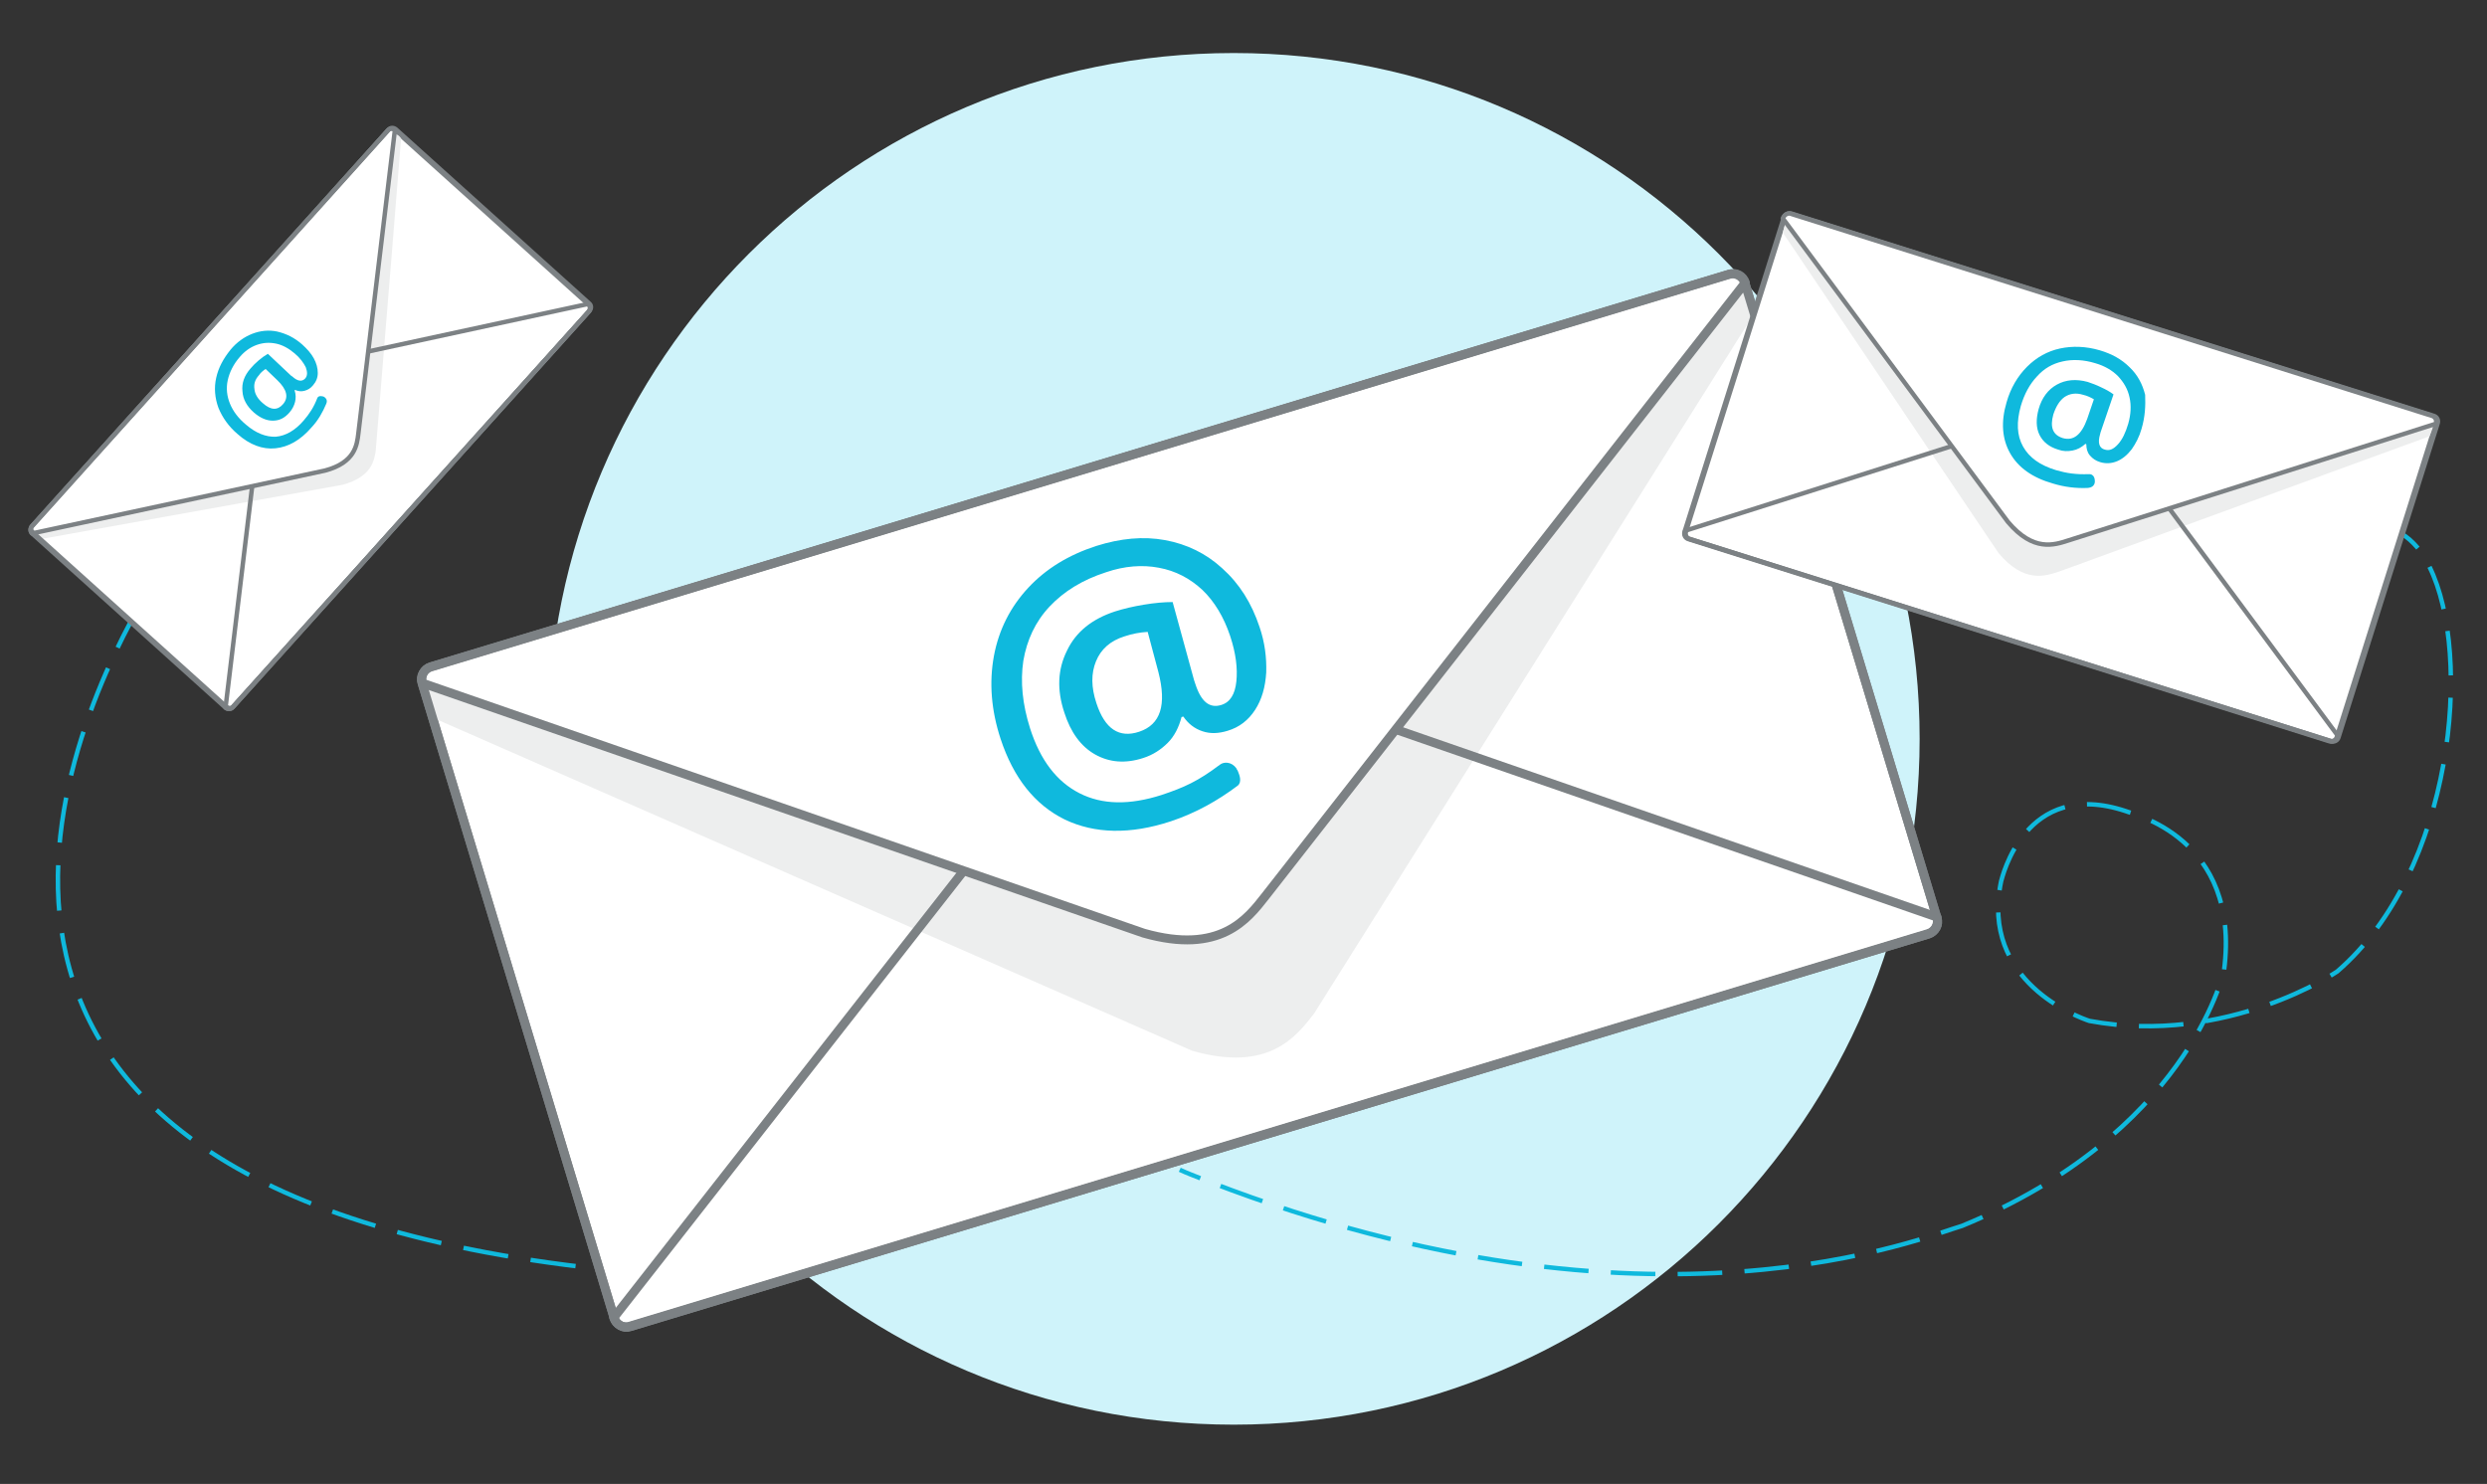 <?xml version="1.0" encoding="utf-8"?>
<!-- Generator: Adobe Illustrator 27.1.1, SVG Export Plug-In . SVG Version: 6.00 Build 0)  -->
<svg version="1.1" id="Ebene_1" xmlns="http://www.w3.org/2000/svg" xmlns:xlink="http://www.w3.org/1999/xlink" x="0px" y="0px"
	 viewBox="0 0 558 333" style="enable-background:new 0 0 558 333;" xml:space="preserve">
<rect x="0" y="0" width="558" height="333" fill="#333333" stroke="none"/>
<style type="text/css">
	.st0{fill-rule:evenodd;clip-rule:evenodd;fill:#CFF3FA;}
	.st1{fill:none;stroke:#0FB9DD;stroke-miterlimit:10;}
	.st2{fill:none;stroke:#0FB9DD;stroke-miterlimit:10;stroke-dasharray:10.005,5.003;}
	.st3{fill:none;stroke:#0FB9DD;stroke-miterlimit:10;stroke-dasharray:10.192,5.096;}
	.st4{fill-rule:evenodd;clip-rule:evenodd;fill:#FFFFFF;stroke:#7C8184;stroke-width:2;stroke-miterlimit:10;}
	.st5{fill-rule:evenodd;clip-rule:evenodd;fill:#EDEEEE;}
	.st6{fill:none;stroke:#7C8184;stroke-width:2;stroke-linecap:round;stroke-linejoin:round;stroke-miterlimit:10;}
	
		.st7{fill-rule:evenodd;clip-rule:evenodd;fill:#FFFFFF;stroke:#7C8184;stroke-width:2;stroke-linecap:round;stroke-linejoin:round;stroke-miterlimit:10;}
	.st8{fill:none;stroke:#7C8184;stroke-width:2;stroke-miterlimit:10;}
	.st9{fill:#0FB9DD;}
	.st10{fill:none;}
	.st11{fill-rule:evenodd;clip-rule:evenodd;fill:#FFFFFF;stroke:#7C8184;stroke-miterlimit:10;}
	.st12{fill:none;stroke:#7C8184;stroke-miterlimit:10;}
	.st13{fill:none;stroke:#7C8184;stroke-linecap:round;stroke-linejoin:round;stroke-miterlimit:10;}
	
		.st14{fill-rule:evenodd;clip-rule:evenodd;fill:#FFFFFF;stroke:#7C8184;stroke-linecap:round;stroke-linejoin:round;stroke-miterlimit:10;}
</style>
<path class="st0" d="M276.8,11.9c85,0,153.9,68.9,153.9,153.9s-68.9,153.9-153.9,153.9s-153.9-68.9-153.9-153.9
	S191.8,11.9,276.8,11.9z"/>
<g>
	<g>
		<g>
			<path class="st1" d="M538.7,119.7c1.4,0.8,2.6,1.9,3.8,3.3"/>
			<path class="st2" d="M545.1,127.2c9.8,19.8,5.4,68.3-20.7,90.8c0,0-24.7,16.8-55.6,11.1c-2.4-0.8-24.6-8.8-19.8-31.4
				c0.2-0.5,5.2-23.2,27.9-15.7c1.2,0.6,26,5.8,22.1,35.8c-0.3,1.1-8.6,36.7-58.8,57.3c-7.6,2.1-69,28.5-168.6-9.8"/>
			<path class="st1" d="M269.3,264.4c-1.5-0.6-3.1-1.2-4.6-1.9"/>
		</g>
	</g>
</g>
<g>
	<g>
		<g>
			<path class="st1" d="M36.4,127.7c0,0-1,1.5-2.7,4.2"/>
			<path class="st3" d="M31.1,136.3c-17.4,30.9-62.5,135.6,115.8,149.6"/>
			<path class="st1" d="M149.4,286.1c1.6,0.1,3.3,0.2,5,0.3"/>
		</g>
	</g>
</g>
<path class="st4" d="M96.6,149.7l291.3-88.1c1.5-0.5,3.1,0.4,3.6,1.9L434.6,206c0.5,1.5-0.4,3.1-1.9,3.6l-291.3,88.1
	c-1.5,0.5-3.1-0.4-3.6-1.9L94.7,153.3C94.2,151.8,95.1,150.2,96.6,149.7z"/>
<path class="st5" d="M95.9,152.4l292.6-88.5c1.5-0.5,4.8,4.6,5.3,6.1l-99,157.5c-4,5.1-10.1,13.2-27.3,8.3L97,161
	C96.5,159.4,94.3,152.8,95.9,152.4z"/>
<path class="st6" d="M432.6,209.5l-291.3,88.1c-1.5,0.5-3.1-0.4-3.6-1.9L245.5,158c4-5.1,10.1-13.2,27.3-8.3l161.8,56.1
	C435,207.4,434.2,209,432.6,209.5z"/>
<path class="st7" d="M96.7,149.6L388,61.5c1.5-0.5,3.1,0.4,3.6,1.9L283.9,201.1c-4,5.1-10.1,13.2-27.3,8.3L94.8,153.3
	C94.3,151.7,95.2,150,96.7,149.6z"/>
<path class="st8" d="M96.6,149.7l291.3-88.1c1.5-0.5,3.1,0.4,3.6,1.9L434.6,206c0.5,1.5-0.4,3.1-1.9,3.6l-291.3,88.1
	c-1.5,0.5-3.1-0.4-3.6-1.9L94.7,153.3C94.2,151.8,95.1,150.2,96.6,149.7z"/>
<g>
	<path class="st9" d="M282.6,140.7c1.2,3.5,1.6,6.9,1.5,10.2c-0.2,3.3-1,6.1-2.5,8.4c-1.5,2.3-3.5,3.9-6.2,4.7
		c-2,0.6-3.8,0.7-5.6,0.1c-1.8-0.6-3.2-1.7-4.3-3.3l-0.4,0.1c-0.6,2.3-1.6,4.3-3.1,5.8s-3.3,2.7-5.5,3.4c-4,1.3-7.6,1-10.8-0.8
		c-3.2-1.8-5.5-5-6.9-9.4c-1.7-5.1-1.5-9.7,0.6-13.9c2-4.2,5.6-7.1,10.8-8.8c1.9-0.6,4-1.1,6.4-1.5s4.6-0.6,6.5-0.6l4.8,17.5
		l0.3,0.9c1.3,4,3.2,5.5,5.8,4.7c2-0.6,3.1-2.4,3.4-5.3c0.3-2.9-0.1-6.3-1.4-10.2c-1.4-4.2-3.5-7.7-6.2-10.3c-2.8-2.6-6-4.3-9.8-5
		c-3.7-0.7-7.7-0.4-11.8,1c-5.3,1.7-9.5,4.3-12.7,7.7s-5.1,7.5-5.9,12.2c-0.7,4.7-0.2,9.7,1.5,15.1c2.3,7.2,6,12,11.1,14.6
		s11.2,2.7,18.4,0.4c5.1-1.7,8.2-3.1,13.1-6.8c0.9-0.7,2.6-0.7,3.7,0.8c0,0.2,0.3,0.4,0.4,0.8c0.3,0.7,0.9,2.3-0.1,3.1
		c-4.4,3.3-9.3,6.1-15,8c-9.1,3-17.1,2.8-23.8-0.4c-6.7-3.3-11.5-9.3-14.4-18.1c-2.1-6.4-2.6-12.6-1.5-18.6c1.1-5.9,3.7-11,7.7-15.3
		s9.1-7.4,15.3-9.4c5.4-1.7,10.5-2.2,15.4-1.3s9.2,3,12.8,6.3C278.1,131,280.8,135.3,282.6,140.7z M246,157.8
		c1.9,5.8,5.1,7.9,9.6,6.4c4.8-1.6,6.2-6,4.3-13.4l-2.4-9c-1.7,0.1-3.4,0.4-5.2,1c-3.2,1-5.3,2.9-6.4,5.6
		C244.8,151.1,244.8,154.2,246,157.8z"/>
</g>
<path class="st10" d="M401.9,48l143.7,45.3c0.8,0.2,1.2,1,0.9,1.8L464,121.3c-3.1,1-7.8,2.6-13.5-4.2L400,49
	C400.4,48.1,401.2,47.7,401.9,48z"/>
<path class="st11" d="M401.9,48l143.7,45.3c0.8,0.2,1.2,1,0.9,1.8l-22.2,70.3c-0.2,0.8-1,1.2-1.8,0.9L378.9,121
	c-0.8-0.2-1.2-1-0.9-1.8l22.2-70.3C400.4,48.1,401.2,47.7,401.9,48z"/>
<path class="st12" d="M402.2,48L546,93.3c0.8,0.2,1.2,1,0.9,1.8l-22.2,70.3c-0.2,0.8-1,1.2-1.8,0.9L379.2,121
	c-0.8-0.2-1.2-1-0.9-1.8l22.2-70.3C400.7,48.1,401.5,47.7,402.2,48z"/>
<path class="st5" d="M401.7,48.1l143.9,46.8c0.8,0.2-0.2,2.2-0.5,3l-83.2,30.4c-3.1,1-7.8,2.6-13.5-4.2L400,52.2
	C400.2,51.4,401,47.9,401.7,48.1z"/>
<path class="st13" d="M522.7,166.2L379,120.9c-0.8-0.2-1.2-1-0.9-1.8l82.5-26.2c3.1-1,7.8-2.6,13.5,4.2l50.5,68.1
	C524.2,166.1,523.4,166.5,522.7,166.2z"/>
<path class="st14" d="M401.9,48l143.7,45.3c0.8,0.2,1.2,1,0.9,1.8L464,121.3c-3.1,1-7.8,2.6-13.5-4.2L400,49
	C400.4,48.1,401.2,47.7,401.9,48z"/>
<g>
	<path class="st9" d="M480.5,96.2c-0.5,1.8-1.3,3.3-2.2,4.6c-1,1.3-2.1,2.2-3.3,2.7c-1.2,0.5-2.5,0.6-3.8,0.2
		c-1-0.3-1.7-0.8-2.3-1.5s-0.8-1.6-0.8-2.5l-0.2-0.1c-0.9,0.8-1.8,1.3-2.9,1.5s-2.1,0.2-3.2-0.2c-2-0.6-3.4-1.7-4.2-3.3
		c-0.8-1.6-0.8-3.6-0.2-5.8c0.7-2.5,2.1-4.4,4.1-5.5s4.3-1.3,6.9-0.6c0.9,0.3,2,0.7,3,1.2c1.1,0.5,2,1,2.8,1.6l-2.9,8.5l-0.1,0.4
		c-0.6,2-0.2,3.2,1.1,3.5c1,0.3,1.9-0.1,2.9-1.2s1.7-2.6,2.3-4.6c0.6-2.1,0.7-4.1,0.3-5.9c-0.4-1.9-1.3-3.4-2.6-4.8
		c-1.3-1.3-3-2.3-5.1-2.9c-2.6-0.8-5.1-0.9-7.3-0.4c-2.3,0.5-4.2,1.6-5.8,3.4c-1.6,1.7-2.8,3.9-3.6,6.6c-1,3.6-0.9,6.6,0.5,9.1
		s3.8,4.2,7.4,5.3c2.4,0.7,4.5,1,7.3,0.9c1.4-0.1,1.4,1.4,1.4,1.4s0.3,1.6-1.7,1.7c-2.5,0.1-5.1-0.2-7.7-1c-4.6-1.3-7.8-3.6-9.6-6.8
		s-2.1-7-0.8-11.4c0.9-3.2,2.5-5.9,4.6-8s4.6-3.5,7.4-4.1c2.8-0.6,5.8-0.5,8.9,0.4c2.7,0.8,4.9,2,6.7,3.8c1.8,1.7,2.9,3.8,3.5,6.2
		C481.4,91,481.3,93.5,480.5,96.2z M460.7,93c-0.8,2.9-0.1,4.6,2.1,5.3c2.4,0.7,4.2-0.7,5.5-4.3l1.5-4.4c-0.7-0.4-1.5-0.8-2.4-1
		c-1.6-0.5-3-0.3-4.2,0.5C462.1,89.9,461.3,91.2,460.7,93z"/>
</g>
<path class="st10" d="M7.2,118.1L87,29.3c0.4-0.5,1.1-0.5,1.6-0.1l-8.2,68.1c-0.3,2.5-0.7,6.5-7.5,8.3L7.2,119.7
	C6.8,119.3,6.7,118.6,7.2,118.1z"/>
<path class="st11" d="M7.2,118.1L87,29.3c0.4-0.5,1.1-0.5,1.6-0.1L132,68.3c0.5,0.4,0.5,1.1,0.1,1.6l-79.9,88.8
	c-0.4,0.5-1.1,0.5-1.6,0.1L7.2,119.7C6.8,119.3,6.7,118.6,7.2,118.1z"/>
<path class="st5" d="M8,118.9l80.4-88.5c0.4-0.5,1.1-0.1,1.6,0.7l-5.7,70.1c-0.3,1.8-0.7,5.8-7.5,7.6L9,121
	C8.6,120.6,7.5,119.4,8,118.9z"/>
<path class="st13" d="M132.1,69.9l-79.9,88.8c-0.4,0.5-1.1,0.5-1.6,0.1l8.2-68.1c0.3-2.5,0.7-6.5,7.5-8.3L132,68.2
	C132.5,68.7,132.5,69.4,132.1,69.9z"/>
<path class="st14" d="M7.2,118.1L87,29.3c0.4-0.5,1.1-0.5,1.6-0.1l-8.2,68.1c-0.3,2.5-0.7,6.5-7.5,8.3L7.2,119.7
	C6.8,119.3,6.7,118.6,7.2,118.1z"/>
<path class="st12" d="M7.3,117.9l79.9-88.8c0.4-0.5,1.1-0.5,1.6-0.1l43.4,39.1c0.5,0.4,0.5,1.1,0.1,1.6l-79.9,88.8
	c-0.4,0.5-1.1,0.5-1.6,0.1L7.4,119.5C6.9,119.1,6.8,118.3,7.3,117.9z"/>
<path class="st10" d="M96.6,149.7l291.3-88.1c1.5-0.5,3.1,0.4,3.6,1.9L283.8,201.2c-4,5.1-10.1,13.2-27.3,8.3L94.7,153.4
	C94.2,151.8,95.1,150.2,96.6,149.7z"/>
<g>
	<path class="st9" d="M67.8,77.3c1.1,1,2,2,2.6,3.1s0.9,2.2,0.9,3.3c0,1.1-0.4,2-1.1,2.8c-0.5,0.6-1.1,1-1.9,1.2
		c-0.7,0.2-1.4,0.1-2.1-0.2l-0.1,0.1c0.3,0.9,0.3,1.8,0.1,2.6C66,91,65.6,91.8,65,92.5c-1.1,1.3-2.3,1.9-3.8,1.9
		c-1.4,0-2.8-0.6-4.2-1.8c-1.6-1.4-2.5-3-2.6-4.8c-0.2-1.8,0.4-3.5,1.8-5.1c0.5-0.6,1.1-1.2,1.8-1.8c0.7-0.6,1.4-1.1,2.1-1.5
		l5.2,4.9l0.3,0.2c1.2,1.1,2.2,1.2,2.9,0.4c0.5-0.6,0.5-1.4,0.1-2.5c-0.5-1-1.3-2.1-2.5-3.1c-1.3-1.1-2.7-1.9-4.2-2.2
		c-1.5-0.3-2.9-0.2-4.3,0.3s-2.7,1.4-3.8,2.7c-1.4,1.6-2.3,3.4-2.7,5.2c-0.4,1.8-0.2,3.6,0.5,5.3c0.7,1.7,1.9,3.3,3.6,4.7
		c2.2,1.9,4.5,2.8,6.7,2.7c2.2-0.2,4.3-1.4,6.2-3.6c1.3-1.5,2.3-3,3.1-5.1c0.3-0.7,1.4-0.3,1.4-0.3s1.1,0.5,0.6,1.6
		c-0.8,1.9-1.8,3.7-3.3,5.3c-2.5,2.9-5.2,4.4-8.1,4.7c-2.9,0.3-5.8-0.8-8.5-3.2c-2-1.7-3.4-3.7-4.3-5.9c-0.8-2.2-1-4.5-0.5-6.7
		c0.5-2.3,1.6-4.3,3.2-6.3c1.4-1.7,3.1-2.9,4.9-3.6s3.7-0.9,5.6-0.5C64.3,74.9,66.1,75.8,67.8,77.3z M59,90.5
		c1.8,1.6,3.3,1.6,4.5,0.2c1.3-1.5,0.9-3.3-1.3-5.4l-2.6-2.5c-0.6,0.4-1.1,0.8-1.5,1.4c-0.9,1-1.2,2-1,3.2
		C57.2,88.4,57.8,89.5,59,90.5z"/>
</g>
</svg>

